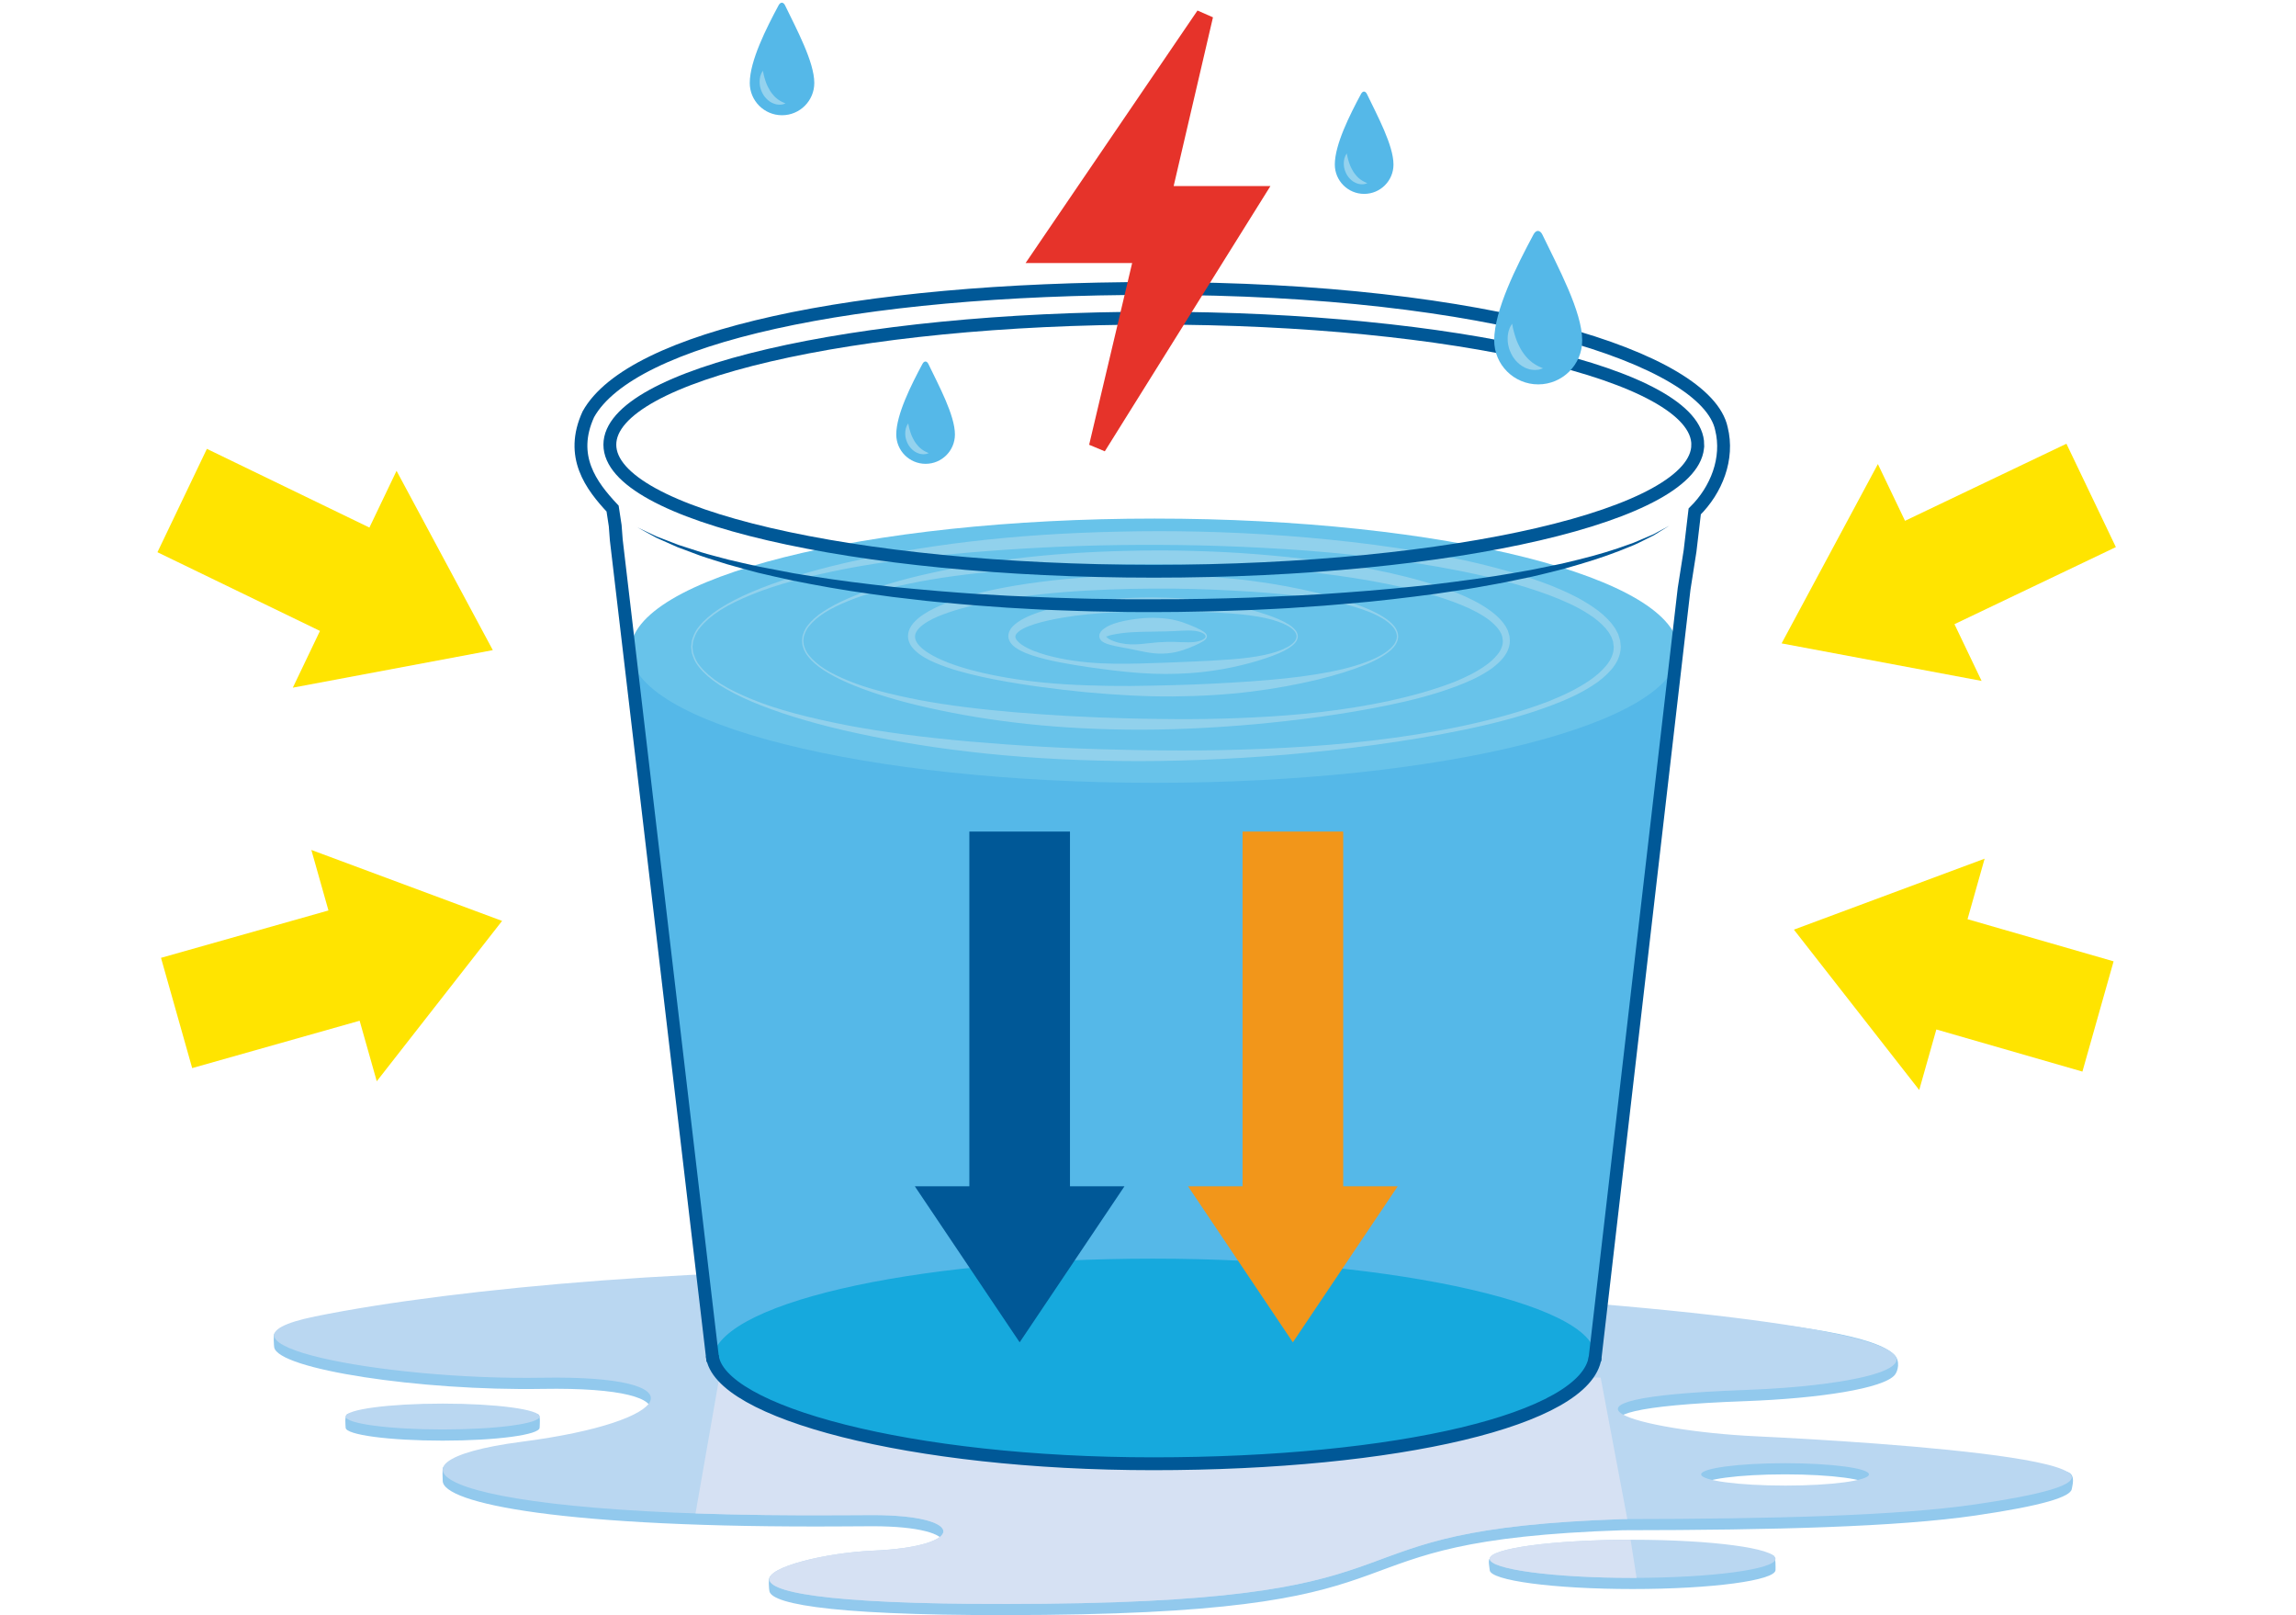 <svg version="1" xmlns="http://www.w3.org/2000/svg" xmlns:xlink="http://www.w3.org/1999/xlink" width="362.935" height="255.238" viewBox="0 0 362.935 255.238"><defs><path id="a" d="M0 0h362.935v255.238H0z"/></defs><clipPath id="b"><use xlink:href="#a" overflow="visible"/></clipPath><path clip-path="url(#b)" fill="#92C9ED" d="M85.3 225.62c0-.196.176-1.922-.206-2.1-1.833-.856-8.12.054-15.124.054-6.662 0-12.895-.93-15.01-.138-.57.214-.32 1.942-.32 2.183 0 1.127 6.864 2.042 15.33 2.042 8.468 0 15.33-.915 15.33-2.043m172.77 19.47c-10.903 0-20.47-.123-22.59 1.246-.305.197 0 1.557 0 1.767 0 1.662 10.115 3.01 22.59 3.01 12.48 0 22.592-1.348 22.592-3.01 0-.25.088-2.056-.343-2.288-2.437-1.314-11.648-.725-22.25-.725m24.1-8.56c-7.324 0-13.264-.79-13.264-1.768s5.94-1.77 13.263-1.77c7.323 0 13.263.792 13.263 1.77 0 .977-5.94 1.768-13.264 1.768m-4.633-7.792c-18.287-.86-37.385-6.023-1.667-7.314 11.797-.427 21.91-2.016 23.653-4.148.525-.643.862-2.21-.05-3.15-5.52-5.692-45.298-8.29-148.335-11.42-36.575-1.11-78.85 2.508-101.34 7.1-3.543.724-5.714.085-6.396.883-.226.266-.1 1.958-.054 2.226.586 3.464 22.99 6.9 42.382 6.572 25.41-.43 21.132 6.962-3.227 10.112-7.04.91-11.468.856-12.468 2.325-.15.218-.05 1.85-.052 2.072-.046 3.578 18.95 7.513 63.297 7.222 1.528-.012 3.05-.02 4.573-.026 15.005-.02 14.99 4.976.16 5.62-6.296.274-14.37.546-16.272 2.325-.338.316-.183 2.033-.107 2.35.502 2.1 10.986 4.038 43.49 3.714 64.978-.645 41.18-11.72 91.443-13.38h-.002c24.07-.02 43.422-.532 55.726-2.326 10.705-1.56 15.027-2.96 15.205-4.19.077-.525.642-2.198-.608-2.66-7.574-2.82-37.574-3.356-49.35-3.91"/><path clip-path="url(#b)" fill="#BAD7F1" d="M85.3 223.853c0-1.13-6.863-2.044-15.33-2.044-8.466 0-15.33.914-15.33 2.043 0 1.128 6.864 2.043 15.33 2.043 8.468 0 15.33-.915 15.33-2.043m172.77 19.47c-12.475 0-22.59 1.35-22.59 3.014 0 1.663 10.115 3.013 22.59 3.013 12.48 0 22.592-1.35 22.592-3.013 0-1.665-10.113-3.013-22.59-3.013m24.097-8.56c-7.324 0-13.264-.79-13.264-1.768 0-.977 5.94-1.768 13.263-1.768 7.323 0 13.263.79 13.263 1.768s-5.94 1.77-13.264 1.77m-4.633-7.793c-18.287-.86-37.385-6.025-1.667-7.315 35.715-1.292 56-13.228-124.732-18.72-36.575-1.11-78.85 2.51-101.34 7.1-20.008 4.087 10.544 10.113 35.932 9.683 25.41-.43 21.132 6.964-3.227 10.113-24.958 3.228-14.846 12.05 50.777 11.618 1.528-.01 3.05-.017 4.573-.023 15.005-.022 14.99 4.976.16 5.62-14.846.645-37.867 9.035 27.11 8.39 64.978-.645 41.18-11.72 91.443-13.378l-.002-.002c24.07-.022 43.422-.533 55.726-2.327 42.817-6.24-16.464-9.897-34.753-10.757"/><path clip-path="url(#b)" fill="#D6E1F3" d="M256.564 240.056c.226 0 .445 0 .67-.002l-4.213-22.353-139.203-.67-3.876 22.132c6.828.237 14.585.346 23.34.288 1.528-.01 3.05-.02 4.573-.024 15.004-.022 14.99 4.976.16 5.62-14.846.645-37.867 9.035 27.11 8.39 64.977-.645 41.18-11.72 91.443-13.38h-.002zm1.19 3.27c-12.328.02-22.274 1.36-22.274 3.01 0 1.664 10.116 3.013 22.592 3.013.21 0 .416-.002.625-.003l-.942-6.022z"/><path clip-path="url(#b)" fill="#55B8E8" d="M265.19 102.31L252.206 215.11c0 11.497-47.927 15.77-68.373 15.77-20.445 0-66.858-3.89-70.915-15.176l-12.865-115.14 165.137 1.75z"/><path clip-path="url(#b)" fill="#68C3EA" d="M265.332 102.828c0 11.532-37.086 20.88-82.834 20.88-45.748 0-82.833-9.348-82.833-20.88 0-11.53 37.085-20.878 82.833-20.878s82.834 9.348 82.834 20.878"/><path clip-path="url(#b)" fill="#91D1EC" d="M204.95 100.56c-.02.013.06-.38-.396-.894-.442-.51-1.34-1.036-2.563-1.448-1.218-.436-2.77-.757-4.562-.99-1.793-.24-3.832-.37-6.05-.466-2.22-.083-4.626-.184-7.164-.193l-3.916.033c-1.335.028-2.696.087-4.08.15-2.765.147-5.624.395-8.47.892-1.418.25-2.842.55-4.204.978-.677.216-1.35.462-1.933.79-.577.317-1.093.77-1.108 1.148-.058.39.44.942 1 1.32.575.39 1.24.702 1.91.978 1.36.53 2.79.908 4.223 1.196 2.87.576 5.76.796 8.55.83 2.786.035 5.49-.078 8.03-.162 2.546-.078 4.947-.215 7.167-.313 2.218-.126 4.256-.26 6.05-.497 1.79-.236 3.347-.557 4.564-.997 1.225-.414 2.122-.945 2.563-1.457.233-.25.307-.496.36-.64.02-.18.033-.27.033-.27l-.002.01zm.204.012s-.012.093-.032.274c-.06.196-.155.48-.404.75-.476.56-1.38 1.13-2.593 1.652-1.22.52-2.743 1.034-4.523 1.52-1.78.48-3.816.936-6.064 1.246-2.245.333-4.7.482-7.294.488-2.6.005-5.322-.207-8.13-.54-2.806-.34-5.69-.737-8.6-1.3-1.454-.287-2.916-.614-4.36-1.092-.723-.242-1.445-.513-2.138-.916-.347-.202-.69-.437-1.003-.752-.306-.312-.602-.773-.623-1.34l.012-.202c.006-.052.002-.084.015-.15.034-.147.077-.312.132-.438.055-.11.113-.227.176-.333l.21-.287c.3-.347.633-.62.972-.855.682-.467 1.396-.802 2.114-1.104 1.442-.58 2.91-.987 4.377-1.31 2.933-.643 5.85-1.01 8.68-1.238 1.413-.122 2.807-.178 4.17-.21 1.365-.042 2.698-.03 3.994.016 2.602.074 5.052.26 7.3.607 2.245.338 4.28.8 6.062 1.276 1.78.488 3.307 1.003 4.524 1.525 1.215.526 2.118 1.098 2.593 1.662.25.272.343.56.4.742.02.196.033.297.033.297l-.002.012z"/><path clip-path="url(#b)" fill="#91D1EC" d="M190.58 100.56c-.02.003.012-.11-.137-.278-.155-.164-.475-.34-.92-.46-.443-.124-1.015-.184-1.67-.184-.653-.004-1.393.05-2.188.088-.802.058-1.646.05-2.55.07l-2.85.055c-.982.03-2 .08-3.003.216-.503.064-1 .144-1.47.25-.23.048-.467.11-.64.184-.107.035-.15.075-.217.1.018-.02.022-.065-.004-.1-.012.002-.023.056-.035.082l-.017.048-.01.024-.003.012c.004-.048-.016.126.008-.105.01-.013-.012-.034-.027-.028.01.013.01.03.01.057.055.057.09.134.188.202.163.14.39.265.618.373.465.208.97.368 1.485.468 1.024.233 2.08.232 3.084.152.507-.04.995-.1 1.47-.15.5-.053.96-.107 1.41-.135.91-.065 1.763-.082 2.56-.06.796.025 1.533.067 2.188.063.654-.002 1.227-.063 1.672-.19.442-.123.765-.304.916-.468.132-.124.126-.324.136-.305l-.003.02zm.2.022l-.02.098c0 .06-.055.166-.15.3-.188.217-.516.433-.954.654-.438.228-.983.466-1.624.723-.642.254-1.38.518-2.204.698-.823.177-1.73.26-2.687.23-.24-.01-.472-.023-.73-.047l-.726-.092c-.504-.078-1.015-.175-1.523-.283-1.022-.217-2.063-.435-3.133-.622-.535-.098-1.075-.208-1.626-.364-.278-.077-.557-.157-.848-.314-.143-.06-.3-.18-.45-.298-.075-.087-.15-.18-.216-.28-.06-.12-.1-.278-.124-.422l.022-.22c.006-.04 0-.056.016-.114.05-.147.13-.303.225-.434.136-.155.284-.312.418-.404.282-.222.552-.366.825-.503.55-.258 1.097-.448 1.643-.582 1.094-.283 2.17-.45 3.217-.56 1.042-.116 2.066-.136 3.012-.083.96.057 1.875.148 2.692.36.824.193 1.563.47 2.203.724.642.26 1.188.498 1.626.728.44.225.77.446.953.664.188.228.155.435.17.423l-.003.022z"/><path clip-path="url(#b)" fill="#91D1EC" d="M220.813 100.56l-.06-.44c-.092-.273-.23-.703-.635-1.13-.765-.88-2.288-1.807-4.373-2.544-2.074-.774-4.71-1.39-7.758-1.877-3.05-.492-6.522-.828-10.31-1.078-3.79-.235-7.904-.437-12.25-.475-2.178-.013-4.415 0-6.697.04-2.283.048-4.614.15-6.982.273-4.734.265-9.62.748-14.5 1.64-2.437.44-4.878.99-7.222 1.788-1.168.397-2.327.847-3.357 1.456-.515.303-.99.65-1.38 1.043l-.26.307-.202.323c-.05.102-.07.184-.123.276-.02.053-.025.15-.04.223l-.015.12-.008.057c0-.008-.01.102-.005-.002-.013.457.213.942.582 1.37.375.423.84.804 1.347 1.14 1.017.675 2.166 1.193 3.328 1.654 2.346.886 4.793 1.51 7.24 2 4.9.978 9.824 1.413 14.58 1.573 2.378.085 4.72.12 7.008.106l3.398-.053c1.112-.018 2.22-.037 3.31-.076 4.353-.106 8.462-.338 12.252-.594 3.79-.27 7.26-.612 10.31-1.108 3.048-.49 5.686-1.105 7.76-1.883 2.085-.74 3.607-1.67 4.37-2.555.405-.43.54-.86.633-1.123l.06-.462-.002.01zm.204.012s-.02.16-.055.466c-.096.315-.25.788-.67 1.243-.797.942-2.34 1.885-4.41 2.74-2.075.857-4.682 1.666-7.718 2.405-3.04.723-6.51 1.387-10.326 1.86-3.814.478-7.978.734-12.38.77-4.406.036-9.036-.23-13.813-.667-4.77-.48-9.686-1.093-14.63-2.056-1.235-.24-2.47-.508-3.702-.823-1.232-.308-2.464-.647-3.676-1.076-1.214-.42-2.424-.892-3.565-1.573-.57-.34-1.12-.74-1.614-1.25-.48-.505-.91-1.214-.93-2.05l.023-.298c.01-.084.006-.15.03-.25.055-.205.115-.435.197-.62.09-.17.177-.343.276-.504l.333-.44c.478-.54 1.02-.974 1.583-1.35 1.126-.746 2.327-1.285 3.536-1.77 2.432-.923 4.918-1.572 7.396-2.112 4.966-1.047 9.915-1.612 14.71-1.986 2.397-.19 4.76-.286 7.073-.342 2.313-.062 4.574-.05 6.774.01 4.41.104 8.567.39 12.385.89 3.815.493 7.284 1.16 10.323 1.89 3.037.74 5.645 1.55 7.72 2.41 2.07.858 3.613 1.806 4.41 2.75.417.456.57.93.664 1.235.044.32.057.488.057.488l-.003.012z"/><path clip-path="url(#b)" fill="#91D1EC" d="M126.78 101.26l.07-.7c.128-.438.324-1.12.898-1.805.544-.698 1.36-1.434 2.42-2.135 1.067-.69 2.353-1.382 3.85-2.032 2.992-1.297 6.768-2.525 11.183-3.584 4.417-1.048 9.458-2.004 15.004-2.693 5.546-.7 11.588-1.118 17.993-1.26 3.198-.08 6.484-.094 9.845-.004 3.36.083 6.792.233 10.274.51 6.962.546 14.15 1.4 21.343 2.975 3.59.81 7.185 1.79 10.68 3.18 1.736.72 3.457 1.536 5.04 2.655.796.542 1.54 1.207 2.18 1.987.148.21.307.408.443.626l.36.7c.09.273.17.552.242.828l.067.753c-.013 1.108-.54 2.103-1.188 2.846-.658.75-1.41 1.38-2.215 1.89-1.598 1.052-3.328 1.797-5.07 2.458-3.488 1.314-7.078 2.225-10.66 2.965-7.172 1.48-14.32 2.39-21.26 3.04-6.947.608-13.682.918-20.084.84-6.395-.074-12.442-.46-17.987-1.142-5.548-.67-10.59-1.62-15.006-2.663-4.414-1.057-8.19-2.284-11.182-3.578-1.496-.65-2.782-1.34-3.85-2.027-1.06-.7-1.876-1.434-2.42-2.13-.574-.682-.774-1.365-.903-1.814l-.07-.677v-.01zm.2-.01s.027.23.076.676c.127.4.31 1.038.872 1.696.53.667 1.33 1.38 2.38 2.058 1.054.675 2.356 1.303 3.85 1.91 2.987 1.234 6.816 2.193 11.23 3.046 4.423.833 9.47 1.45 14.985 1.92 5.52.457 11.508.82 17.855.965 1.584.053 3.198.074 4.82.09 1.638.024 3.286.037 4.95.032 3.334-.015 6.74-.102 10.204-.273 6.924-.334 14.082-1.053 21.205-2.565 3.553-.777 7.105-1.725 10.517-3.056 1.688-.697 3.353-1.49 4.818-2.525.745-.504 1.404-1.106 1.947-1.763.54-.66.89-1.433.87-2.202 0 .088-.006-.025-.008-.028l-.012-.085-.022-.173-.045-.342c-.07-.165-.128-.327-.18-.495l-.298-.525c-.116-.17-.257-.328-.38-.493-.56-.627-1.228-1.195-1.98-1.665-1.482-.97-3.157-1.694-4.85-2.328-3.404-1.257-6.952-2.136-10.497-2.844-7.1-1.418-14.223-2.19-21.12-2.628-3.452-.208-6.85-.362-10.18-.44-3.326-.068-6.59-.08-9.762-.047-6.337.077-12.33.41-17.85.846-5.516.45-10.562 1.06-14.986 1.89-4.414.85-8.24 1.808-11.227 3.04-1.495.603-2.797 1.232-3.85 1.903-1.052.678-1.852 1.388-2.383 2.052-.562.654-.75 1.294-.877 1.705l-.073.655v-.01z"/><path clip-path="url(#b)" fill="#91D1EC" d="M109.25 102.22s.034-.312.096-.913c.17-.57.43-1.46 1.19-2.35.72-.906 1.796-1.86 3.19-2.77 1.407-.896 3.104-1.788 5.073-2.627 3.937-1.677 8.91-3.235 14.714-4.582 5.806-1.33 12.433-2.523 19.716-3.384 7.284-.872 15.215-1.404 23.62-1.58 8.392-.198 17.266-.017 26.408.657 9.14.696 18.575 1.796 28.016 3.822 4.71 1.036 9.43 2.296 14.016 4.084 2.276.928 4.535 1.97 6.606 3.406 1.042.7 2.013 1.546 2.85 2.54.194.266.397.524.58.8l.466.89c.117.338.22.69.316 1.035.023.158.03.305.047.458l.046.514c-.013 1.404-.685 2.677-1.528 3.634-.854.964-1.833 1.777-2.884 2.443-2.086 1.368-4.354 2.342-6.637 3.21-4.575 1.713-9.29 2.903-13.995 3.87-9.418 1.933-18.815 3.086-27.93 3.886-9.126.754-17.972 1.104-26.375.99-8.396-.107-16.332-.607-23.615-1.46-7.284-.84-13.91-2.027-19.717-3.353-5.804-1.343-10.776-2.9-14.714-4.576-1.97-.838-3.666-1.728-5.072-2.62-1.395-.91-2.472-1.862-3.192-2.767-.76-.886-1.023-1.777-1.195-2.358-.06-.588-.093-.89-.093-.89v-.01zm.204-.012l.1.888c.17.533.414 1.38 1.162 2.24.706.877 1.767 1.806 3.152 2.696 1.392.88 3.105 1.707 5.072 2.503 3.932 1.616 8.957 2.904 14.76 4.045 5.814 1.117 12.445 1.97 19.7 2.61 7.255.63 15.135 1.106 23.482 1.283 2.085.062 4.205.085 6.34.103 2.152.02 4.32.027 6.508.012 4.385-.04 8.865-.172 13.417-.416 9.1-.483 18.507-1.446 27.878-3.41 4.674-1.004 9.352-2.232 13.852-3.964 2.23-.9 4.434-1.922 6.39-3.277.988-.657 1.877-1.444 2.615-2.317.735-.875 1.224-1.925 1.206-2.984l-.11-.844c-.095-.233-.17-.463-.253-.7l-.402-.715c-.162-.225-.345-.44-.513-.664-.755-.842-1.652-1.594-2.65-2.22-1.97-1.29-4.185-2.24-6.42-3.08-4.492-1.658-9.165-2.817-13.833-3.753-9.348-1.87-18.717-2.886-27.793-3.473-4.54-.28-9.01-.48-13.39-.582-4.38-.093-8.667-.105-12.84-.055-8.34.11-16.223.557-23.478 1.164-7.255.622-13.887 1.468-19.7 2.58-5.803 1.138-10.827 2.427-14.76 4.038-1.967.794-3.68 1.62-5.072 2.498-1.385.888-2.447 1.816-3.153 2.69-.747.86-.996 1.706-1.166 2.25l-.1.866v-.012z"/><path clip-path="url(#b)" fill="#16A9DD" d="M251.98 215.108c-2.78 9.497-31.202 16.208-69.693 16.208-38.49 0-69.693-7.257-69.693-16.208s31.202-16.208 69.693-16.208c38.49 0 72.21 7.618 69.693 16.208"/><path clip-path="url(#b)" fill="none" stroke="#005897" stroke-width="2.031" stroke-miterlimit="10" d="M268.37 70.275c0 11.045-38.496 19.997-85.984 19.997S96.4 81.32 96.4 70.275c0-11.043 38.498-19.996 85.986-19.996s85.985 8.952 85.985 19.995zm-16.22 144.202c-1.372 9.845-31.373 16.838-69.863 16.838s-68.787-8.178-69.693-17.083"/><path clip-path="url(#b)" fill="#005897" d="M100.675 83.304l1.692.798.923.435.53.25.597.228 2.823 1.09 3.576 1.157c1.306.402 2.747.748 4.268 1.167 1.532.387 3.182.722 4.908 1.117l5.48 1.05c3.837.64 8.003 1.266 12.432 1.775l3.365.386 3.455.325c2.33.23 4.714.41 7.138.596 2.424.195 4.896.304 7.393.463 2.502.1 5.032.232 7.584.318 2.553.074 5.126.174 7.71.192l3.883.054 3.89-.005c5.19.02 10.38-.093 15.485-.266 5.103-.223 10.127-.422 14.976-.807 4.853-.343 9.532-.802 13.964-1.287 4.422-.548 8.604-1.1 12.433-1.776l2.812-.495 2.67-.545c.867-.182 1.72-.334 2.535-.528.814-.198 1.606-.39 2.375-.575 3.07-.75 5.7-1.575 7.828-2.358.537-.184 1.043-.364 1.5-.578l1.306-.557 1.125-.48c.33-.18.63-.34.897-.484 1.07-.58 1.645-.887 1.645-.887l-1.592.982-.87.538c-.337.168-.703.35-1.1.55-.8.378-1.692.89-2.766 1.28-2.106.883-4.72 1.83-7.773 2.722-.765.22-1.554.45-2.365.684-.813.232-1.66.42-2.526.643-.867.213-1.755.44-2.67.642l-2.812.588c-1.913.427-3.925.75-6 1.134-2.08.366-4.24.66-6.457 1-4.443.59-9.138 1.172-14.013 1.566l-3.683.31-3.74.258c-2.51.198-5.056.284-7.62.416-5.13.197-10.343.336-15.558.337l-3.91-.012-3.9-.07c-2.6-.032-5.184-.144-7.75-.23-2.565-.088-5.107-.252-7.62-.39-2.508-.197-4.99-.34-7.424-.57-2.435-.227-4.832-.42-7.168-.717-1.17-.136-2.325-.27-3.468-.405-1.14-.157-2.265-.31-3.376-.465-4.444-.598-8.62-1.365-12.457-2.133-1.912-.418-3.744-.825-5.48-1.24-1.72-.476-3.363-.886-4.887-1.343-1.515-.488-2.945-.9-4.242-1.36L107.1 86.47c-1.045-.465-1.977-.88-2.79-1.24-.2-.092-.395-.18-.58-.263-.18-.1-.353-.193-.517-.283l-.896-.488-1.642-.896"/><path clip-path="url(#b)" fill="none" stroke="#005897" stroke-width="2.031" stroke-miterlimit="10" d="M112.692 215.108l-6.48-55.063-.792-6.73-7.284-61.89-.718-6.103-.17-2.243-.413-2.71c-3.383-3.61-6.882-8.238-3.835-14.897 6.772-12.19 41.897-19.89 89.385-19.89 53.135 0 87.354 11.073 89.724 22.147 1.185 4.74-.79 9.706-4.22 13.092l-.734 6.226-.943 6.005-7.16 61.825-.763 6.592-6.202 53.563"/><path fill="#FFE400" d="M313.236 107.604l-31.614-5.93 15.22-28.338 4.29 8.966 25.514-12.18 7.815 16.335-25.514 12.18M283.566 146.91l19.81 25.34 2.706-9.565 23.09 6.657 4.93-17.423-23.09-6.66 2.702-9.563"/><path fill="#005897" d="M161.18 212.125l16.568-24.655h-8.615v-56.06h-15.906v56.06h-8.617"/><path fill="#F2961A" d="M204.368 212.125l16.57-24.655h-8.616v-56.06h-15.907v56.06H187.8"/><path fill="#E6332A" d="M191.737 2.737c-2.07 8.89-4.143 17.778-6.214 26.668h15.295l-1.3 2.08L174.64 71.32l-2.476-1.034c2.266-9.572 4.53-19.146 6.797-28.718H162.117l1.446-2.125 25.727-37.78 2.447 1.074z"/><path fill="none" d="M0 0h362.935v255.238H0z"/><path fill="#FFE400" d="M46.287 108.67l31.614-5.93-15.218-28.337-4.29 8.966-25.69-12.438-7.815 16.335 25.69 12.437M51.92 143.88l-26.47 7.485 4.928 17.424 26.47-7.484 2.708 9.565 19.81-25.34-30.15-11.213"/><path fill="#55B8E8" d="M216.08 14.867c1.644 3.416 4.192 8.112 4.192 11.136 0 2.56-2.075 4.637-4.637 4.637-2.56 0-4.637-2.076-4.637-4.637 0-3.156 2.365-7.842 4.144-11.16.272-.506.688-.492.937.024"/><path fill="#94D2EE" d="M212.89 24.247s.03.11.06.297c.01.095.04.207.065.323.026.117.06.244.103.387.032.14.083.288.136.44.04.156.12.31.172.47.078.154.134.32.222.473.076.16.17.31.257.46.1.144.19.297.3.426.1.14.217.258.324.383.12.106.227.233.35.32l.177.14c.06.045.122.078.18.118.115.085.232.144.34.2.106.058.204.11.29.138.168.07.273.122.273.122s-.098.046-.288.102l-.16.044c-.058.01-.12.012-.19.02-.14.01-.3.025-.47-.006-.088-.01-.18-.023-.273-.042-.09-.03-.185-.06-.28-.09-.198-.06-.38-.173-.575-.286-.178-.13-.367-.267-.52-.44-.173-.162-.3-.36-.434-.552-.113-.204-.23-.406-.302-.623-.092-.208-.132-.43-.18-.638-.025-.215-.063-.417-.05-.615 0-.195.016-.378.05-.545.025-.165.074-.318.123-.45.04-.133.092-.238.14-.318.093-.166.16-.257.16-.257"/><path fill="#55B8E8" d="M243.812 37.085c2.468 5.124 6.29 12.17 6.29 16.704 0 3.84-3.113 6.954-6.954 6.954s-6.955-3.113-6.955-6.955c0-4.736 3.546-11.764 6.216-16.742.404-.758 1.028-.738 1.402.037"/><path fill="#94D2EE" d="M239.026 51.154s.045.164.09.445c.013.142.06.31.1.484.037.176.088.366.152.58.05.21.125.433.204.662.06.232.182.462.258.704.118.23.202.48.333.708.114.24.253.464.386.693.147.215.282.445.447.638.152.21.325.387.488.575.18.158.34.35.525.478l.265.215c.09.065.183.115.27.175.173.127.348.216.51.3.16.087.307.163.434.206.252.104.41.184.41.184s-.147.068-.43.152l-.24.067c-.088.014-.184.017-.287.027-.208.02-.45.04-.707-.007-.13-.018-.268-.035-.408-.064l-.42-.134c-.296-.09-.57-.26-.86-.43-.27-.194-.553-.4-.782-.662-.26-.24-.446-.54-.65-.825-.17-.306-.345-.61-.453-.935-.137-.314-.197-.647-.27-.96-.038-.32-.093-.625-.074-.92 0-.294.02-.568.075-.818.036-.247.108-.478.182-.675.062-.2.137-.357.21-.477.14-.248.24-.386.24-.386"/><path fill="#55B8E8" d="M146.755 57.524c1.645 3.416 4.193 8.112 4.193 11.136 0 2.56-2.075 4.637-4.636 4.637-2.56 0-4.637-2.076-4.637-4.637 0-3.156 2.365-7.842 4.144-11.16.27-.505.686-.492.935.024"/><path fill="#94D2EE" d="M143.565 66.904s.03.11.06.297c.01.096.04.208.066.324.027.117.06.244.103.387.033.14.083.29.136.442.04.155.12.308.17.47.08.153.135.318.223.472.076.16.17.31.257.46.1.144.19.297.3.426.1.14.216.258.324.383.12.106.227.233.35.32l.177.14c.06.045.123.078.18.118.116.086.233.145.34.2.107.06.205.11.29.14.168.068.274.12.274.12s-.098.047-.288.103l-.16.044c-.058.01-.12.012-.19.02-.14.012-.3.025-.47-.006-.088-.01-.18-.022-.274-.04-.09-.03-.184-.06-.28-.09-.197-.06-.38-.174-.574-.287-.178-.13-.368-.267-.52-.44-.173-.162-.3-.36-.434-.552-.114-.203-.23-.405-.302-.622-.092-.21-.132-.43-.18-.64-.025-.214-.062-.416-.05-.614 0-.195.016-.378.05-.545.025-.166.074-.32.123-.45.04-.134.09-.24.14-.32.094-.164.16-.256.16-.256"/><path fill="#55B8E8" d="M124.104.86c1.81 3.758 4.613 8.925 4.613 12.25 0 2.818-2.283 5.1-5.1 5.1-2.817 0-5.1-2.282-5.1-5.1 0-3.472 2.6-8.626 4.558-12.276.3-.556.756-.54 1.03.027"/><path fill="#94D2EE" d="M120.595 11.18s.033.12.066.326c.01.104.044.227.074.355.028.13.064.27.112.426.037.155.09.318.15.486.043.17.133.338.188.516.087.17.148.35.245.52.082.175.184.34.282.507.11.158.207.326.328.468.112.154.24.284.358.42.132.117.25.257.385.352l.195.156c.065.05.133.086.197.13.127.093.255.158.374.22.116.064.224.12.317.15.185.078.302.136.302.136s-.11.05-.318.11c-.053.016-.11.033-.176.05-.064.012-.133.014-.21.02-.15.015-.33.03-.517-.004-.097-.013-.198-.025-.3-.047l-.31-.098c-.216-.066-.417-.19-.63-.315-.197-.143-.405-.294-.574-.486-.19-.176-.327-.395-.476-.605-.125-.223-.253-.446-.333-.685-.1-.23-.144-.474-.2-.703-.025-.236-.065-.46-.052-.676 0-.215.017-.416.056-.6.027-.18.08-.35.135-.494.044-.147.1-.262.154-.35.102-.182.175-.283.175-.283"/></svg>